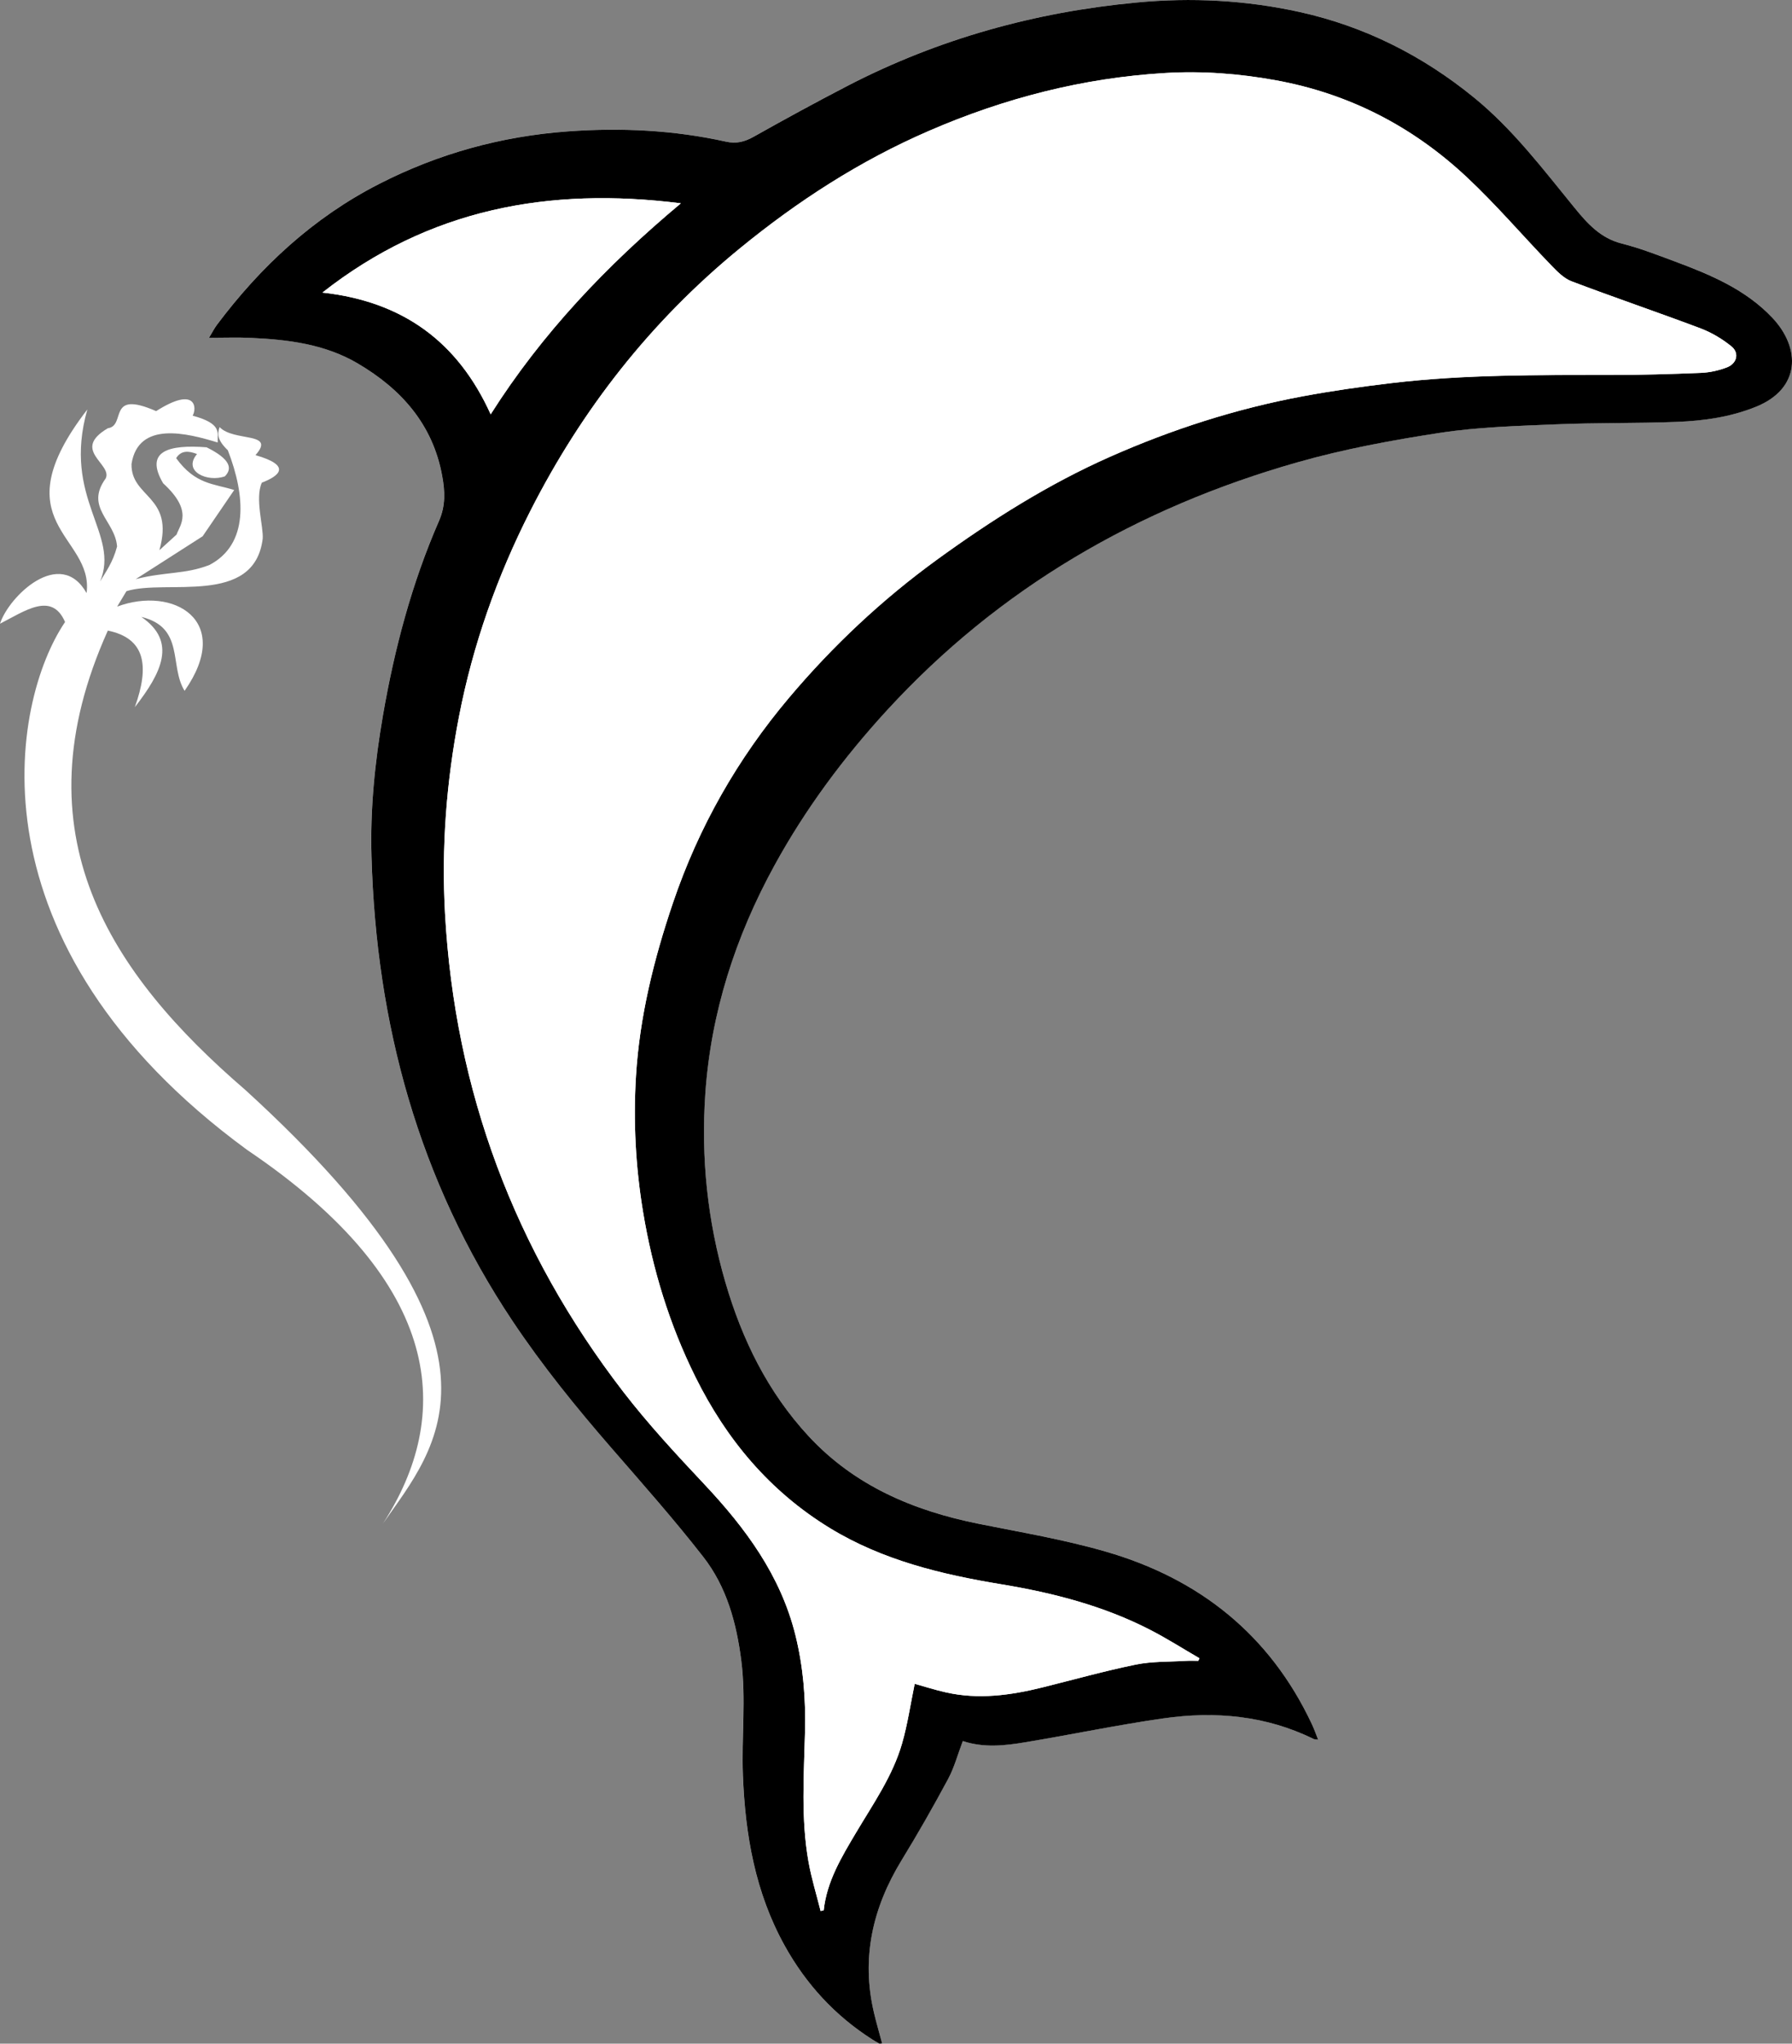 <?xml version="1.0" encoding="UTF-8"?><svg id="Layer_1" xmlns="http://www.w3.org/2000/svg" viewBox="0 0 473.75 540.17"><rect x="0" y="0" width="473.75" height="540.17" fill="#808080" stroke="none"/><defs><style>.cls-1{fill:#fff;}</style></defs><g><path class="cls-1" d="M254.52,460.19c-1.34,3.53-2.25,6.97-3.89,10.03-3.91,7.27-8.01,14.45-12.31,21.5-7.65,12.53-10.69,25.79-7.29,40.23,.64,2.71,1.43,5.39,2.16,8.14-.45,.03-.65,.1-.78,.04-.61-.33-1.21-.69-1.79-1.06-9.89-6.29-17.55-14.65-23.18-24.8-7.79-14.03-10.45-29.33-11.05-45.08-.38-10.08,.85-20.14-.43-30.26-1.26-9.98-3.85-19.47-10.04-27.42-7.7-9.9-16.06-19.31-24.29-28.79-9.31-10.73-18.24-21.73-26.13-33.54-24.88-37.25-36.05-78.59-37.3-122.82-.35-12.52,.89-24.94,3.03-37.3,3.07-17.68,7.65-34.93,14.83-51.42,1.76-4.05,1.54-7.91,.83-11.85-2.46-13.56-10.78-22.98-22.43-29.8-8.63-5.05-18.29-6.24-28.07-6.69-3.54-.16-7.09-.03-11.15-.03,.87-1.44,1.4-2.5,2.1-3.43,11.58-15.43,25.44-28.31,42.83-37.21,15.67-8.02,32.28-12.62,49.91-13.91,14.1-1.03,28.05-.35,41.84,2.71,2.77,.61,4.93,.04,7.33-1.31,8.21-4.62,16.48-9.14,24.86-13.47C248.06,10.26,273.64,3.18,300.48,.65c14.48-1.36,28.96-.63,43.19,2.53,17.15,3.81,32.42,11.53,45.96,22.56,10.33,8.42,18.29,18.99,26.63,29.18,3.43,4.19,6.86,8.02,12.51,9.45,4.76,1.2,9.37,3.01,13.99,4.72,9.47,3.52,18.76,7.41,25.83,14.94,7.47,7.95,7.5,18.7-4.41,23.49-6.73,2.71-13.74,3.7-20.85,3.98-10.66,.42-21.35,.2-32.01,.65-10.19,.43-20.46,.7-30.52,2.23-12.73,1.93-25.5,4.3-37.86,7.82-42.16,12-78.78,33.2-108.46,65.53-11.53,12.56-21.58,26.1-29.75,41.01-10.34,18.87-16.8,38.93-18.28,60.37-1.17,16.86,.56,33.51,5.3,49.79,4.4,15.11,11.18,29.03,22.03,40.72,12.11,13.06,27.68,19.67,44.93,23.13,11.27,2.26,22.66,4.18,33.66,7.37,24.76,7.17,43.32,22.02,54.36,45.43,.62,1.32,1.1,2.71,1.74,4.27-.69-.1-.97-.07-1.19-.18-12.61-6.21-26.02-7.42-39.69-5.46-12.26,1.75-24.4,4.31-36.62,6.33-5.41,.89-10.9,1.51-16.46-.33h0Z"/><path d="M254.52,460.19c5.56,1.84,11.05,1.23,16.46,.33,12.22-2.02,24.36-4.58,36.62-6.33,13.67-1.95,27.08-.75,39.69,5.46,.22,.11,.5,.08,1.19,.18-.63-1.57-1.11-2.95-1.74-4.27-11.04-23.41-29.6-38.26-54.36-45.43-11-3.19-22.4-5.11-33.66-7.37-17.25-3.46-32.82-10.07-44.93-23.13-10.84-11.69-17.63-25.61-22.03-40.72-4.74-16.28-6.46-32.93-5.3-49.79,1.48-21.45,7.94-41.5,18.28-60.37,8.17-14.91,18.23-28.45,29.75-41.01,29.69-32.34,66.31-53.53,108.46-65.53,12.36-3.52,25.13-5.88,37.86-7.82,10.05-1.53,20.32-1.8,30.52-2.23,10.66-.45,21.35-.23,32.01-.65,7.11-.28,14.12-1.27,20.85-3.98,11.9-4.79,11.88-15.54,4.41-23.49-7.08-7.53-16.37-11.42-25.83-14.94-4.61-1.71-9.23-3.52-13.99-4.72-5.65-1.43-9.08-5.25-12.51-9.45-8.34-10.2-16.3-20.77-26.63-29.18-13.54-11.03-28.81-18.75-45.96-22.56-14.24-3.16-28.72-3.9-43.19-2.53-26.83,2.52-52.42,9.61-76.37,22-8.37,4.33-16.64,8.85-24.86,13.47-2.4,1.35-4.57,1.92-7.33,1.31-13.79-3.06-27.73-3.74-41.84-2.71-17.63,1.29-34.24,5.89-49.91,13.91-17.39,8.9-31.25,21.78-42.83,37.21-.7,.93-1.22,1.99-2.1,3.43,4.06,0,7.61-.14,11.15,.03,9.78,.45,19.44,1.64,28.07,6.69,11.65,6.82,19.97,16.23,22.43,29.8,.72,3.94,.94,7.8-.83,11.85-7.19,16.48-11.77,33.74-14.83,51.42-2.14,12.36-3.39,24.79-3.03,37.3,1.25,44.23,12.42,85.57,37.3,122.82,7.89,11.81,16.81,22.81,26.13,33.54,8.23,9.48,16.59,18.9,24.29,28.79,6.19,7.95,8.77,17.44,10.04,27.42,1.28,10.12,.05,20.18,.43,30.26,.6,15.75,3.26,31.05,11.05,45.08,5.63,10.15,13.29,18.51,23.18,24.8,.59,.37,1.18,.73,1.79,1.06,.12,.07,.33,0,.78-.04-.73-2.75-1.52-5.42-2.16-8.14-3.4-14.43-.36-27.7,7.29-40.23,4.31-7.05,8.41-14.23,12.31-21.5,1.64-3.05,2.55-6.5,3.89-10.03h0Zm-36.76,44.74c-.27,.06-.55,.13-.82,.19-1.08-4.34-2.42-8.63-3.2-13.02-2.02-11.39-1.21-22.9-.92-34.36,.22-8.65-.45-17.19-2.55-25.6-3.91-15.7-13.14-28.2-24.06-39.81-7.42-7.9-14.83-15.88-21.43-24.44-28.76-37.33-44.52-79.52-47.13-126.4-.97-17.44,.35-34.78,3.67-51.96,3.68-19.04,10.09-37.17,18.88-54.46,13.62-26.81,31.75-50.03,55.25-69.29,15.39-12.61,31.82-23.24,50.1-31.16,19.95-8.65,40.74-14.02,62.51-15.31,9.77-.58,19.49,.15,29.16,1.91,19.46,3.53,36.26,12.25,50.5,25.57,7.85,7.35,14.86,15.58,22.34,23.32,1.59,1.64,3.36,3.48,5.42,4.26,11.3,4.29,22.76,8.17,34.07,12.43,2.92,1.1,5.75,2.79,8.18,4.76,2.15,1.74,1.47,4.53-1.18,5.55-2.14,.82-4.51,1.35-6.8,1.45-7.95,.33-15.91,.56-23.87,.56-19.32,.01-38.65-.14-57.87,2.13-7.92,.94-15.84,2.06-23.68,3.52-17.59,3.28-34.53,8.74-50.85,15.96-16.31,7.22-31.3,16.71-45.68,27.14-14.57,10.57-27.6,22.81-39.17,36.52-13.65,16.17-23.92,34.21-30.71,54.23-5.07,14.94-8.84,30.14-9.79,45.86-.73,11.97-.1,23.93,1.87,35.84,2.52,15.23,6.99,29.82,13.85,43.65,8.17,16.48,19.62,30.22,35.59,39.97,13.9,8.48,29.42,12.22,45.29,14.83,13.65,2.25,26.94,5.67,39.28,12.01,4.48,2.3,8.73,5.02,13.09,7.54-.1,.22-.2,.44-.3,.67-1.1,0-2.2-.06-3.29,.01-4.43,.28-8.95,.11-13.25,.99-8.29,1.69-16.45,3.99-24.66,6.03-8.43,2.09-16.92,3.26-25.54,1.31-2.99-.68-5.92-1.62-8.24-2.26-1.11,5.33-1.87,10.68-3.36,15.83-2.49,8.59-7.65,15.93-12.17,23.55-3.82,6.44-7.71,12.84-8.53,20.5v-.02ZM85.24,77.33c28.18-22.14,59.87-27.98,94.76-23.59-19.61,16.4-36.74,34.4-50.28,55.77-8.7-19.22-23.26-29.83-44.48-32.18Z"/><path class="cls-1" d="M217.76,504.93c.82-7.66,4.71-14.06,8.53-20.5,4.52-7.62,9.69-14.95,12.17-23.55,1.49-5.15,2.26-10.5,3.36-15.83,2.31,.64,5.24,1.59,8.24,2.26,8.63,1.95,17.12,.78,25.54-1.31,8.22-2.04,16.38-4.33,24.66-6.03,4.3-.88,8.82-.72,13.25-.99,1.09-.07,2.19-.01,3.29-.01,.1-.22,.2-.44,.3-.67-4.36-2.53-8.61-5.24-13.09-7.54-12.34-6.34-25.63-9.75-39.28-12.01-15.87-2.62-31.39-6.35-45.29-14.83-15.97-9.74-27.42-23.49-35.59-39.97-6.86-13.83-11.33-28.42-13.85-43.65-1.97-11.9-2.6-23.87-1.87-35.84,.95-15.72,4.72-30.92,9.79-45.86,6.79-20.02,17.06-38.06,30.71-54.23,11.57-13.71,24.6-25.95,39.17-36.52,14.38-10.43,29.37-19.92,45.68-27.14s33.26-12.68,50.85-15.96c7.84-1.46,15.75-2.59,23.68-3.52,19.22-2.27,38.55-2.12,57.87-2.13,7.96,0,15.92-.23,23.87-.56,2.29-.09,4.65-.63,6.8-1.45,2.66-1.01,3.33-3.81,1.18-5.55-2.42-1.96-5.25-3.65-8.18-4.76-11.31-4.26-22.77-8.14-34.07-12.43-2.06-.78-3.83-2.61-5.42-4.26-7.48-7.74-14.48-15.97-22.34-23.32-14.24-13.32-31.04-22.04-50.5-25.57-9.67-1.76-19.39-2.49-29.16-1.91-21.77,1.29-42.56,6.66-62.51,15.31-18.28,7.92-34.71,18.55-50.1,31.16-23.5,19.26-41.63,42.49-55.25,69.29-8.79,17.29-15.2,35.42-18.88,54.46-3.32,17.18-4.64,34.52-3.67,51.96,2.61,46.87,18.37,89.07,47.13,126.4,6.6,8.56,14,16.55,21.43,24.44,10.92,11.62,20.15,24.12,24.06,39.81,2.09,8.41,2.77,16.94,2.55,25.6-.29,11.47-1.1,22.97,.92,34.36,.78,4.39,2.12,8.68,3.2,13.02,.27-.06,.55-.13,.82-.19v.02Z"/><path class="cls-1" d="M85.24,77.33c21.22,2.35,35.78,12.96,44.48,32.18,13.55-21.37,30.67-39.37,50.28-55.77-34.89-4.4-66.58,1.45-94.76,23.59Z"/></g><path id="path1920" class="cls-1" d="M26.42,153.81c5.45-12.83-10.06-21.91-3.33-45.58-23.34,30.26,1.79,33.17-.2,48.53-6.98-12.32-20.59,.89-22.89,8.1,6.61-3.38,13.7-8.55,17.2-.45-14.37,21.19-26.32,85.03,48.16,139.55,52.59,35.49,54.29,70.33,35.87,98.77,13.99-20.18,38.84-46.02-36.36-114.63-35.58-30.64-60.63-67.54-36.36-121.42,9.92,2.03,11.06,9.31,7.14,20.23,7.05-9.06,11.24-17.34,1.71-23.85,11.56,2.79,7.33,12.93,11.44,19.54,13.06-18.65-3.05-27.79-17.83-22.26l2.46-4.08c10.42-3.29,33.77,4.07,36.02-13.85,.26-3.12-2.11-10.69-.23-14.83,4.4-1.7,8.22-4.43-1.68-7.28,5.55-6.24-5.74-3.45-9.48-7.41-.63,1.83-.65,3.41,2.17,6.12,4.74,12.21,5.52,24.86-4.84,30.31-6.39,2.52-11.73,1.76-19.51,3.76l17.69-11.33,8.35-12.23c-5.51-1.72-10.27-1.44-15.35-8.42,1.3-2.1,3.3-1.96,5.52-1.09-3.91,4.62,2.82,7.54,7.37,5.89,2.07-2.09,1.41-4.58-4.85-7.67-9.94-.75-16.52,.93-11.48,9.51,8.07,7.38,4.42,11.03,3.55,13.56l-4.54,4.13c4.08-14.47-7.55-13.74-7.37-22.79,1.81-11.49,14.75-8.13,22.78-5.68-.13-2.56,1.32-4.93-6.62-7.09,1.14-1.94,1-7.97-9.65-1.2-13.17-5.76-7.78,3.83-12.78,4.53-9.79,5.78,1.28,9.43-.55,13.25-5.62,7.73,2.51,11.18,3,18.01-1.17,4.36-2.93,6.56-4.54,9.33h0v.02Z"/></svg>
